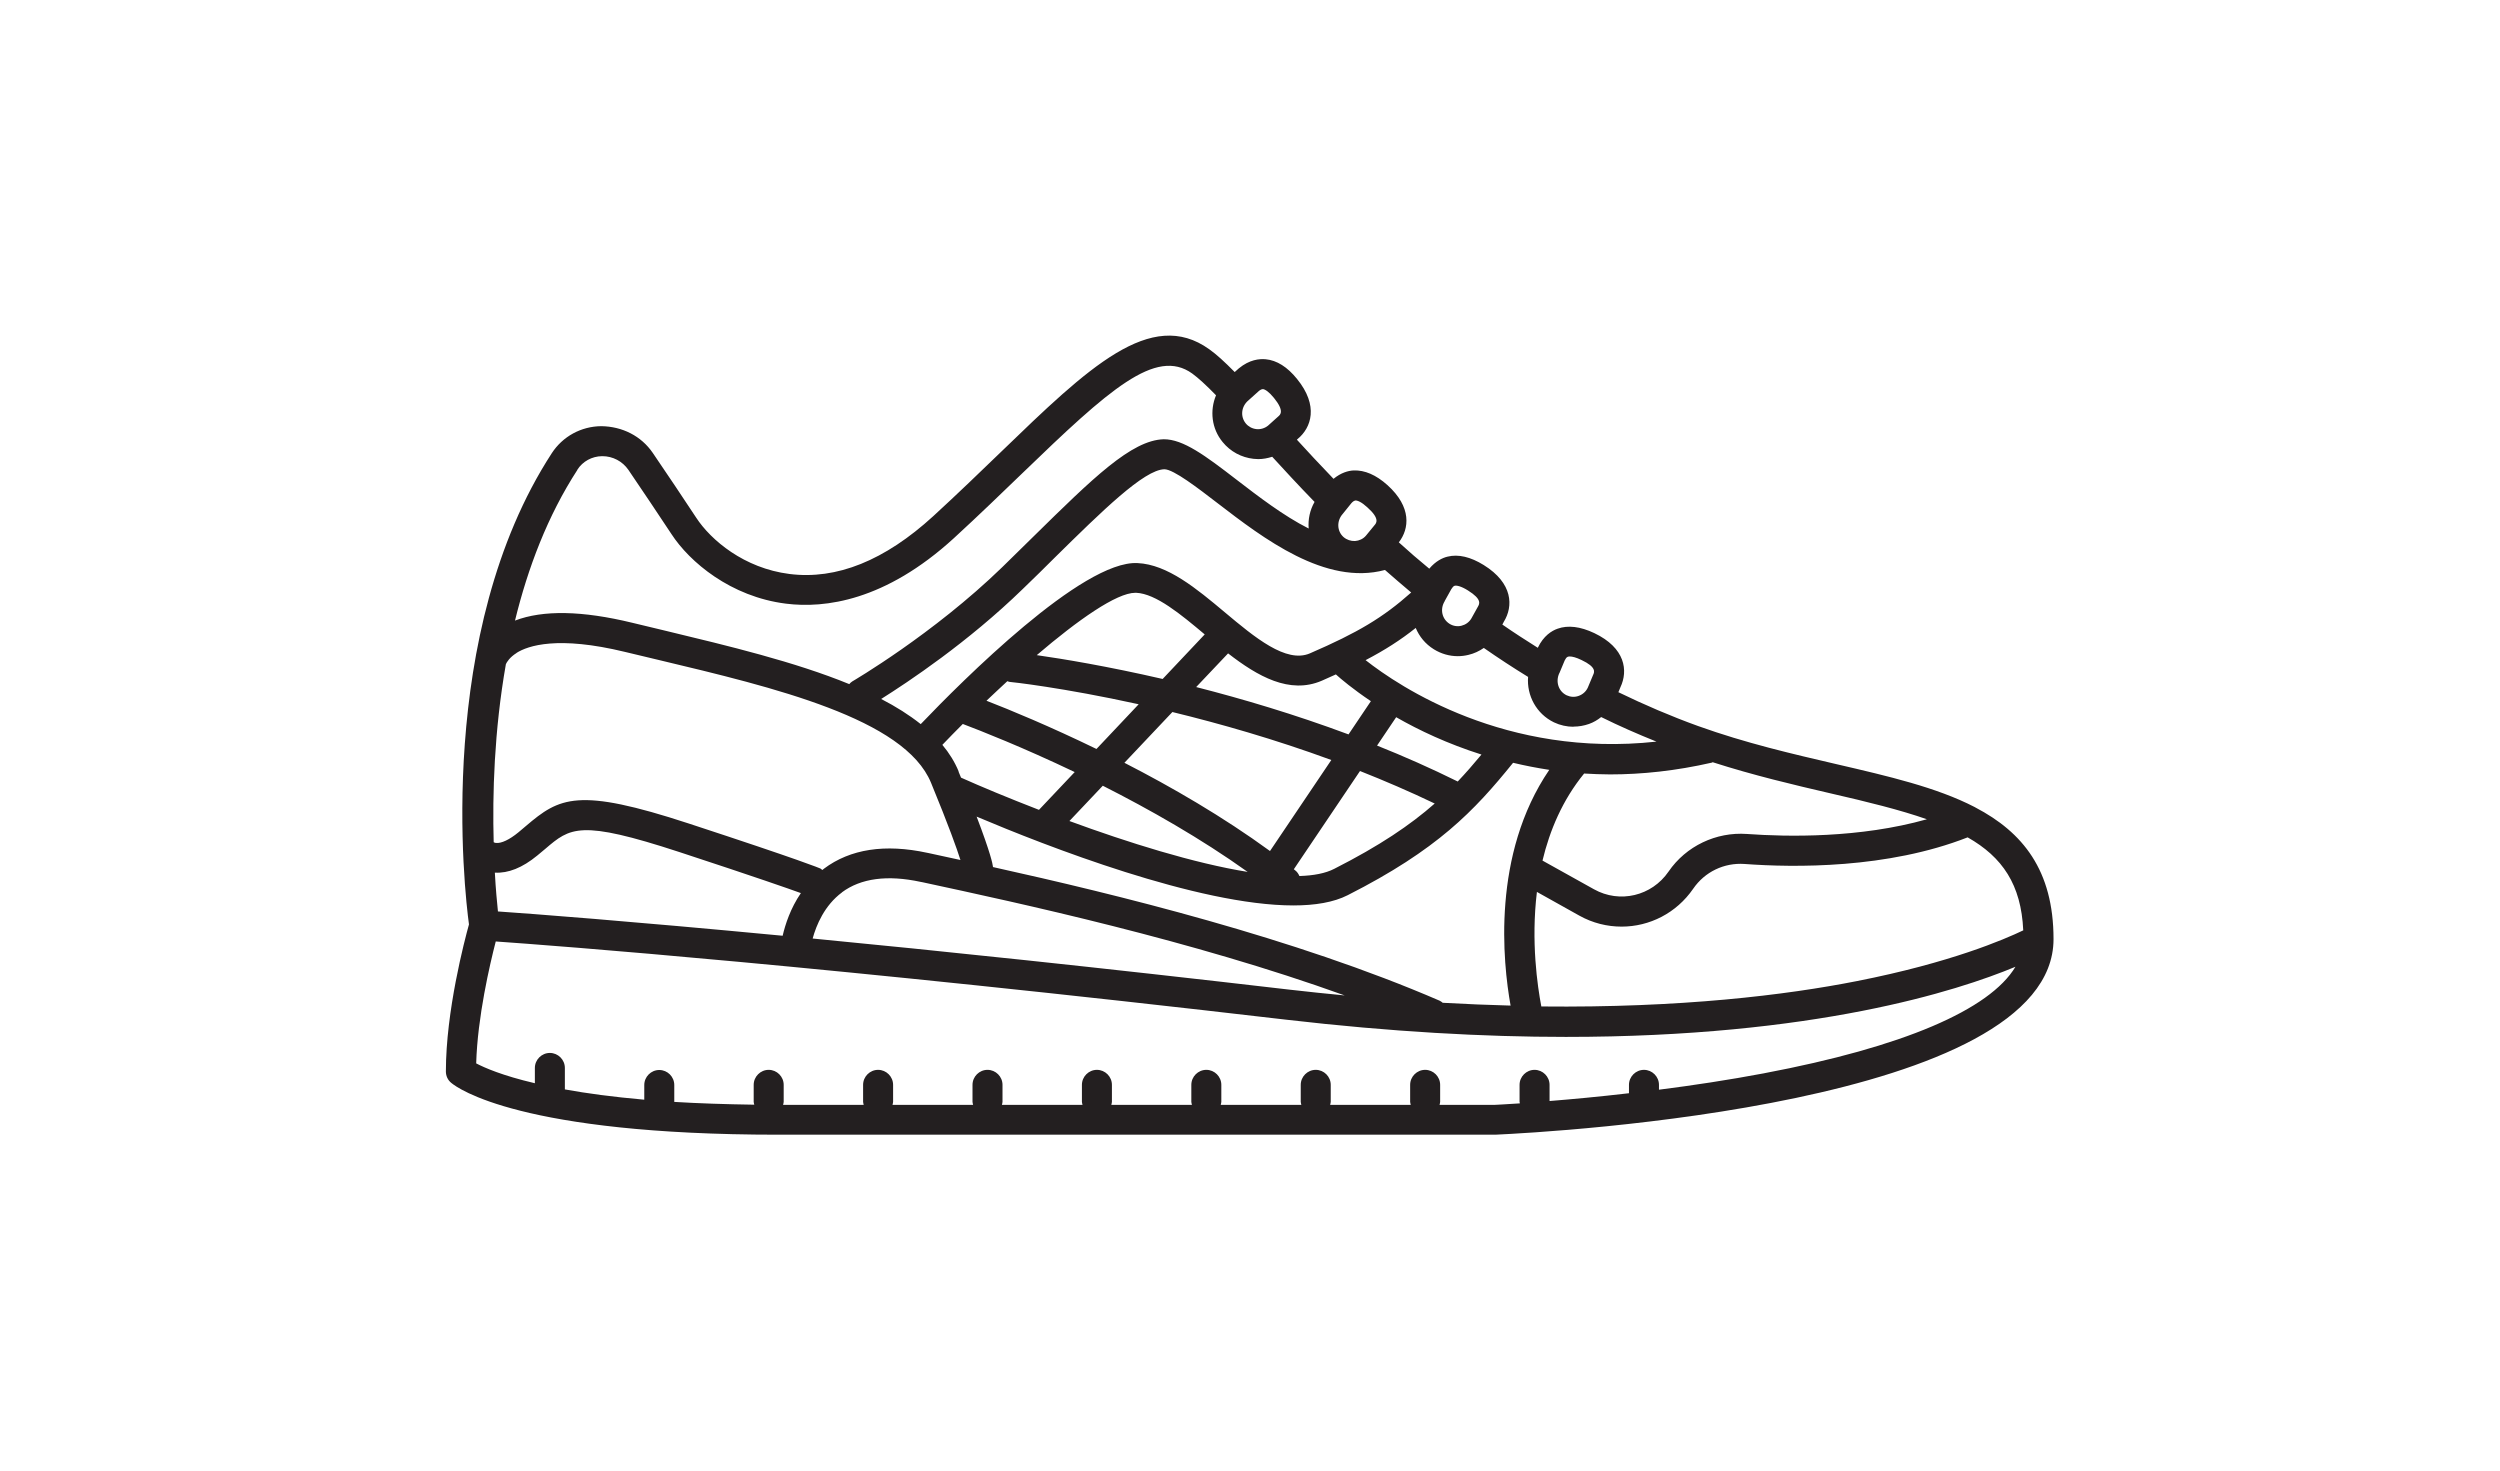 <?xml version="1.0" encoding="UTF-8"?>
<svg id="Layer_2" data-name="Layer 2" xmlns="http://www.w3.org/2000/svg" viewBox="0 0 170 100">
  <defs>
    <style>
      .cls-1 {
        fill: none;
      }

      .cls-1, .cls-2 {
        stroke-width: 0px;
      }

      .cls-2 {
        fill: #231f20;
      }
    </style>
  </defs>
  <g id="Layer_1-2" data-name="Layer 1">
    <rect class="cls-1" width="170" height="100"/>
    <path class="cls-2" d="m134.35,54.92s-.06-.04-.09-.05c-2.58-1.33-5.86-2.09-9.35-2.9-3.05-.71-6.21-1.44-9.44-2.6-1.83-.66-3.65-1.44-5.42-2.3l.14-.34c.53-1.12.34-2.67-1.78-3.68-.95-.45-1.79-.55-2.49-.3-.4.14-.96.48-1.35,1.3-.81-.51-1.62-1.03-2.41-1.58l.1-.19c.65-1.05.63-2.62-1.37-3.86-.89-.55-1.72-.75-2.45-.57-.35.08-.82.31-1.25.82-.75-.62-1.38-1.16-2.07-1.79.72-.93.88-2.4-.77-3.89-.78-.7-1.55-1.03-2.31-1-.36.02-.85.15-1.36.57-.95-.99-1.8-1.9-2.49-2.66l.04-.04c.95-.78,1.45-2.27-.03-4.09-.66-.82-1.38-1.27-2.13-1.34-.43-.04-1.1.02-1.83.62l-.28.25c-.7-.71-1.25-1.21-1.73-1.55-3.97-2.85-8.24,1.26-14.13,6.95-1.39,1.34-2.96,2.86-4.64,4.4-3.29,3.01-6.57,4.34-9.78,3.93-3.08-.39-5.34-2.3-6.34-3.83-.89-1.35-1.98-2.98-2.95-4.4-.79-1.16-2.08-1.8-3.5-1.82-1.37.01-2.63.7-3.37,1.84-7.95,12.24-5.94,29.77-5.63,32.04-.3,1.08-1.57,5.89-1.57,10,0,.3.13.59.37.78.43.36,4.72,3.52,22.24,3.52h48.75c3.89-.18,37.96-2.05,37.96-13.3,0-4.69-2.1-7.27-5.31-8.95Zm3.24,8.34c-1.29.62-4.95,2.2-11.3,3.45-4.86.96-11.99,1.83-21.48,1.73-.26-1.37-.71-4.41-.3-7.79l2.88,1.61c.91.51,1.9.75,2.88.75,1.89,0,3.72-.91,4.87-2.58.78-1.14,2.1-1.78,3.49-1.68,3.36.25,9.71.33,15.17-1.81,2.36,1.34,3.64,3.21,3.78,6.32Zm-103.73-1.28c-.06-.6-.15-1.5-.21-2.64.91.05,1.87-.33,2.88-1.16.19-.16.37-.31.54-.45,1.71-1.46,2.35-2.01,9.13.21,5.3,1.74,7.43,2.49,8.26,2.79-.71,1.04-1.06,2.13-1.24,2.9-10.63-1.01-17.14-1.5-19.34-1.65Zm1.26-17.58c.79-.5,2.81-1.18,7.38-.07.75.18,1.52.37,2.3.55,7.84,1.87,16.72,3.99,18.51,8.35,1.21,2.94,1.76,4.49,2,5.25-.76-.17-1.49-.32-2.16-.47l-.1-.02c-2.87-.62-5.23-.26-7.02,1.08-.04.03-.07.06-.11.09-.05-.03-.08-.07-.13-.1-.1-.04-1.17-.51-8.95-3.06-7.56-2.48-8.79-1.78-11.08.17-.16.14-.33.28-.51.43-.61.5-1.16.76-1.53.72-.06,0-.1-.03-.15-.05-.09-3.24.03-7.57.83-12.11.06-.13.25-.46.73-.76Zm59.06-5.64c.58.51,1.14.99,1.78,1.53-1.91,1.7-3.61,2.72-6.89,4.14-1.61.69-3.74-1.08-5.79-2.8-1.91-1.6-3.89-3.25-5.93-3.34-3.73-.2-11.92,8-14.74,10.95-.78-.62-1.68-1.19-2.69-1.71,1.81-1.14,5.9-3.85,9.64-7.49.76-.73,1.48-1.44,2.16-2.12,3.25-3.2,6.07-5.97,7.45-6.01,0,0,0,0,.01,0,.62,0,2.28,1.28,3.62,2.31,3.11,2.39,7.33,5.62,11.37,4.54Zm-28.99,13.7c-.27-.65-.64-1.25-1.11-1.81.44-.46.91-.94,1.39-1.42,1.19.45,4.07,1.58,7.61,3.27l-2.43,2.57c-2.09-.81-3.94-1.58-5.3-2.19-.06-.14-.11-.26-.17-.41Zm3.31-6.14c.05.02.1.04.16.05.07,0,3.59.38,8.77,1.52l-2.87,3.04c-3.17-1.54-5.88-2.66-7.48-3.28.47-.45.95-.89,1.42-1.33Zm2-1.77c2.81-2.4,5.43-4.24,6.7-4.24.02,0,.04,0,.06,0,1.34.06,3.03,1.46,4.66,2.83l-2.86,3.03c-3.77-.87-6.81-1.37-8.56-1.62Zm9.23,3.87c3.24.79,6.96,1.85,10.8,3.26l-4.17,6.19c-3.21-2.34-6.7-4.36-9.9-6l3.27-3.46Zm-4.74,5.01c3.16,1.6,6.66,3.58,9.85,5.86-3.65-.59-8.15-2-12.12-3.46l2.27-2.4Zm13.37,6.14c-.06-.14-.15-.28-.28-.38-.03-.03-.07-.05-.1-.08l4.5-6.68c1.69.67,3.39,1.4,5.08,2.21-1.66,1.46-3.74,2.87-6.83,4.44-.6.31-1.41.46-2.36.49Zm10.76-6.43c-1.82-.9-3.65-1.71-5.48-2.44l1.3-1.93c1.55.89,3.5,1.81,5.8,2.54-.53.64-1.06,1.25-1.62,1.84Zm-7.42-3.2c-3.65-1.36-7.19-2.41-10.36-3.22l2.17-2.29c2.01,1.56,4.18,2.8,6.37,1.86.34-.15.65-.29.96-.43.34.31,1.16,1,2.38,1.82l-1.52,2.26Zm-34.45,10.74c1.29-.96,3.1-1.2,5.36-.71l.11.02c6.72,1.45,18.31,3.95,28.72,7.7-1.22-.12-2.45-.24-3.72-.39-13.13-1.53-23.98-2.66-32.46-3.48.25-.91.8-2.25,2-3.14Zm40.87,7.52c-.07-.05-.13-.11-.22-.15-9.87-4.27-21.99-7.23-30.38-9.09,0,0,0-.02,0-.03-.02-.18-.16-.91-1.11-3.4,4.7,1.99,15.06,6.04,21.54,6.04,1.47,0,2.74-.21,3.7-.7,6.09-3.09,8.59-5.72,11.24-9,.79.19,1.61.35,2.46.48-3.92,5.76-3.16,13.07-2.63,16.03-1.48-.04-3.02-.1-4.6-.19Zm32.91-12.49c-4.57,1.29-9.48,1.2-12.24,1-2.09-.15-4.14.82-5.33,2.56-1.14,1.66-3.32,2.18-5.07,1.2l-3.5-1.95c.49-2.05,1.36-4.12,2.83-5.92.58.03,1.16.06,1.76.06,2.16,0,4.47-.24,6.92-.8.02,0,.04-.02.06-.03,2.77.89,5.52,1.54,7.98,2.11,2.57.59,4.76,1.13,6.59,1.77Zm-24.99-9.94l.36-.86c.05-.1.12-.22.21-.25.03-.01.08-.02.13-.02.17,0,.43.06.8.24,1.04.49.88.83.79,1.02l-.36.86c-.12.26-.34.46-.62.56-.27.1-.56.08-.82-.04-.54-.26-.77-.91-.5-1.5Zm.96,3.64c.35,0,.71-.06,1.05-.18.31-.11.58-.27.83-.47,1.23.61,2.49,1.16,3.76,1.67-10.23,1.12-17.48-3.73-19.78-5.54,1.32-.69,2.38-1.37,3.41-2.19.24.58.65,1.09,1.23,1.45h0c.5.31,1.06.47,1.63.47.24,0,.49-.03.73-.09.38-.09.72-.25,1.04-.47.99.69,2,1.35,3.01,1.97-.1,1.26.56,2.51,1.76,3.09.42.2.88.3,1.33.3Zm-8.76-8.54l.45-.81c.06-.09.14-.21.23-.23.13-.03.44.03.9.32.98.61.78.92.68,1.1l-.45.81c-.15.25-.39.42-.67.49-.28.07-.57.02-.81-.13-.51-.32-.67-.99-.33-1.54Zm-6.08-6.84c.16,0,.43.11.83.48.86.77.6,1.06.48,1.2l-.59.72c-.19.22-.46.34-.74.36-.28.01-.56-.08-.78-.27-.45-.4-.48-1.1-.05-1.58l.58-.72c.07-.08.18-.18.27-.18Zm-7.26-6.81l.69-.62c.08-.07.19-.14.29-.14.14.01.41.18.75.6.73.9.43,1.14.29,1.26l-.69.62c-.22.18-.51.27-.79.24-.29-.03-.55-.17-.73-.39-.38-.47-.31-1.16.19-1.57Zm-45.64,4.72c.37-.57.99-.91,1.68-.92,0,0,.01,0,.02,0,.71,0,1.37.35,1.77.93.96,1.42,2.05,3.03,2.93,4.37,1.23,1.89,4.02,4.26,7.79,4.73,2.63.33,6.74-.18,11.41-4.45,1.7-1.56,3.28-3.09,4.68-4.44,5.87-5.67,9.05-8.54,11.53-6.76.4.29.94.78,1.62,1.48-.43,1.03-.31,2.26.45,3.18.53.65,1.28,1.05,2.1,1.14.11,0,.21.02.32.02.32,0,.64-.06.95-.16.77.84,1.75,1.91,2.88,3.07-.32.56-.45,1.19-.4,1.81-1.72-.87-3.42-2.18-4.93-3.34-2.09-1.61-3.6-2.74-4.93-2.73-2.19.06-4.83,2.66-8.83,6.59-.68.67-1.4,1.38-2.15,2.11-4.7,4.56-10.15,7.74-10.2,7.77-.08.05-.14.11-.2.18-3.71-1.52-8.23-2.6-12.46-3.62-.77-.19-1.54-.37-2.29-.55-3.41-.83-6.08-.88-7.98-.15.87-3.56,2.21-7.12,4.25-10.26Zm80.72,41.04c-2.44.46-4.89.83-7.17,1.12v-.33c0-.56-.46-1.02-1.02-1.02s-1.02.46-1.02,1.02v.57c-2.06.24-3.91.41-5.4.53v-1.1c0-.56-.46-1.02-1.02-1.02s-1.02.46-1.02,1.02v1.16s.02.06.02.1c-1.06.07-1.68.1-1.69.1h-3.77c.01-.07.04-.13.04-.2v-1.16c0-.56-.46-1.02-1.02-1.02s-1.02.46-1.02,1.02v1.16c0,.07.03.13.04.2h-5.48c.01-.07.04-.13.04-.2v-1.16c0-.56-.46-1.02-1.02-1.02s-1.02.46-1.02,1.02v1.16c0,.07.03.13.04.2h-5.48c.01-.07.04-.13.04-.2v-1.16c0-.56-.46-1.02-1.02-1.02s-1.02.46-1.02,1.02v1.16c0,.07.03.13.04.2h-5.48c.01-.07.04-.13.04-.2v-1.16c0-.56-.46-1.02-1.02-1.02s-1.02.46-1.02,1.02v1.16c0,.07.03.13.04.2h-5.48c.01-.07.04-.13.04-.2v-1.16c0-.56-.46-1.02-1.02-1.02s-1.02.46-1.02,1.02v1.16c0,.07.03.13.04.2h-5.48c.01-.07.04-.13.04-.2v-1.16c0-.56-.46-1.02-1.02-1.02s-1.02.46-1.02,1.02v1.16c0,.07.03.13.04.2h-5.48c.01-.07.04-.13.04-.2v-1.16c0-.56-.46-1.02-1.02-1.02s-1.02.46-1.02,1.02v1.16c0,.07.03.12.04.19-2-.03-3.82-.09-5.44-.19v-1.15c0-.56-.46-1.02-1.02-1.02s-1.02.46-1.02,1.02v1c-2.15-.19-3.92-.43-5.4-.7v-1.46c0-.56-.46-1.02-1.02-1.02s-1.02.46-1.02,1.02v1.04c-2.22-.52-3.44-1.06-3.99-1.35.09-3.16.93-6.74,1.33-8.29,3.97.28,22.29,1.65,53.76,5.32,7.15.83,13.47,1.17,19.01,1.17,16.9,0,26.61-3.12,30.57-4.77-1.75,2.93-7.66,5.46-17.08,7.24Z"/>
  </g>
</svg>